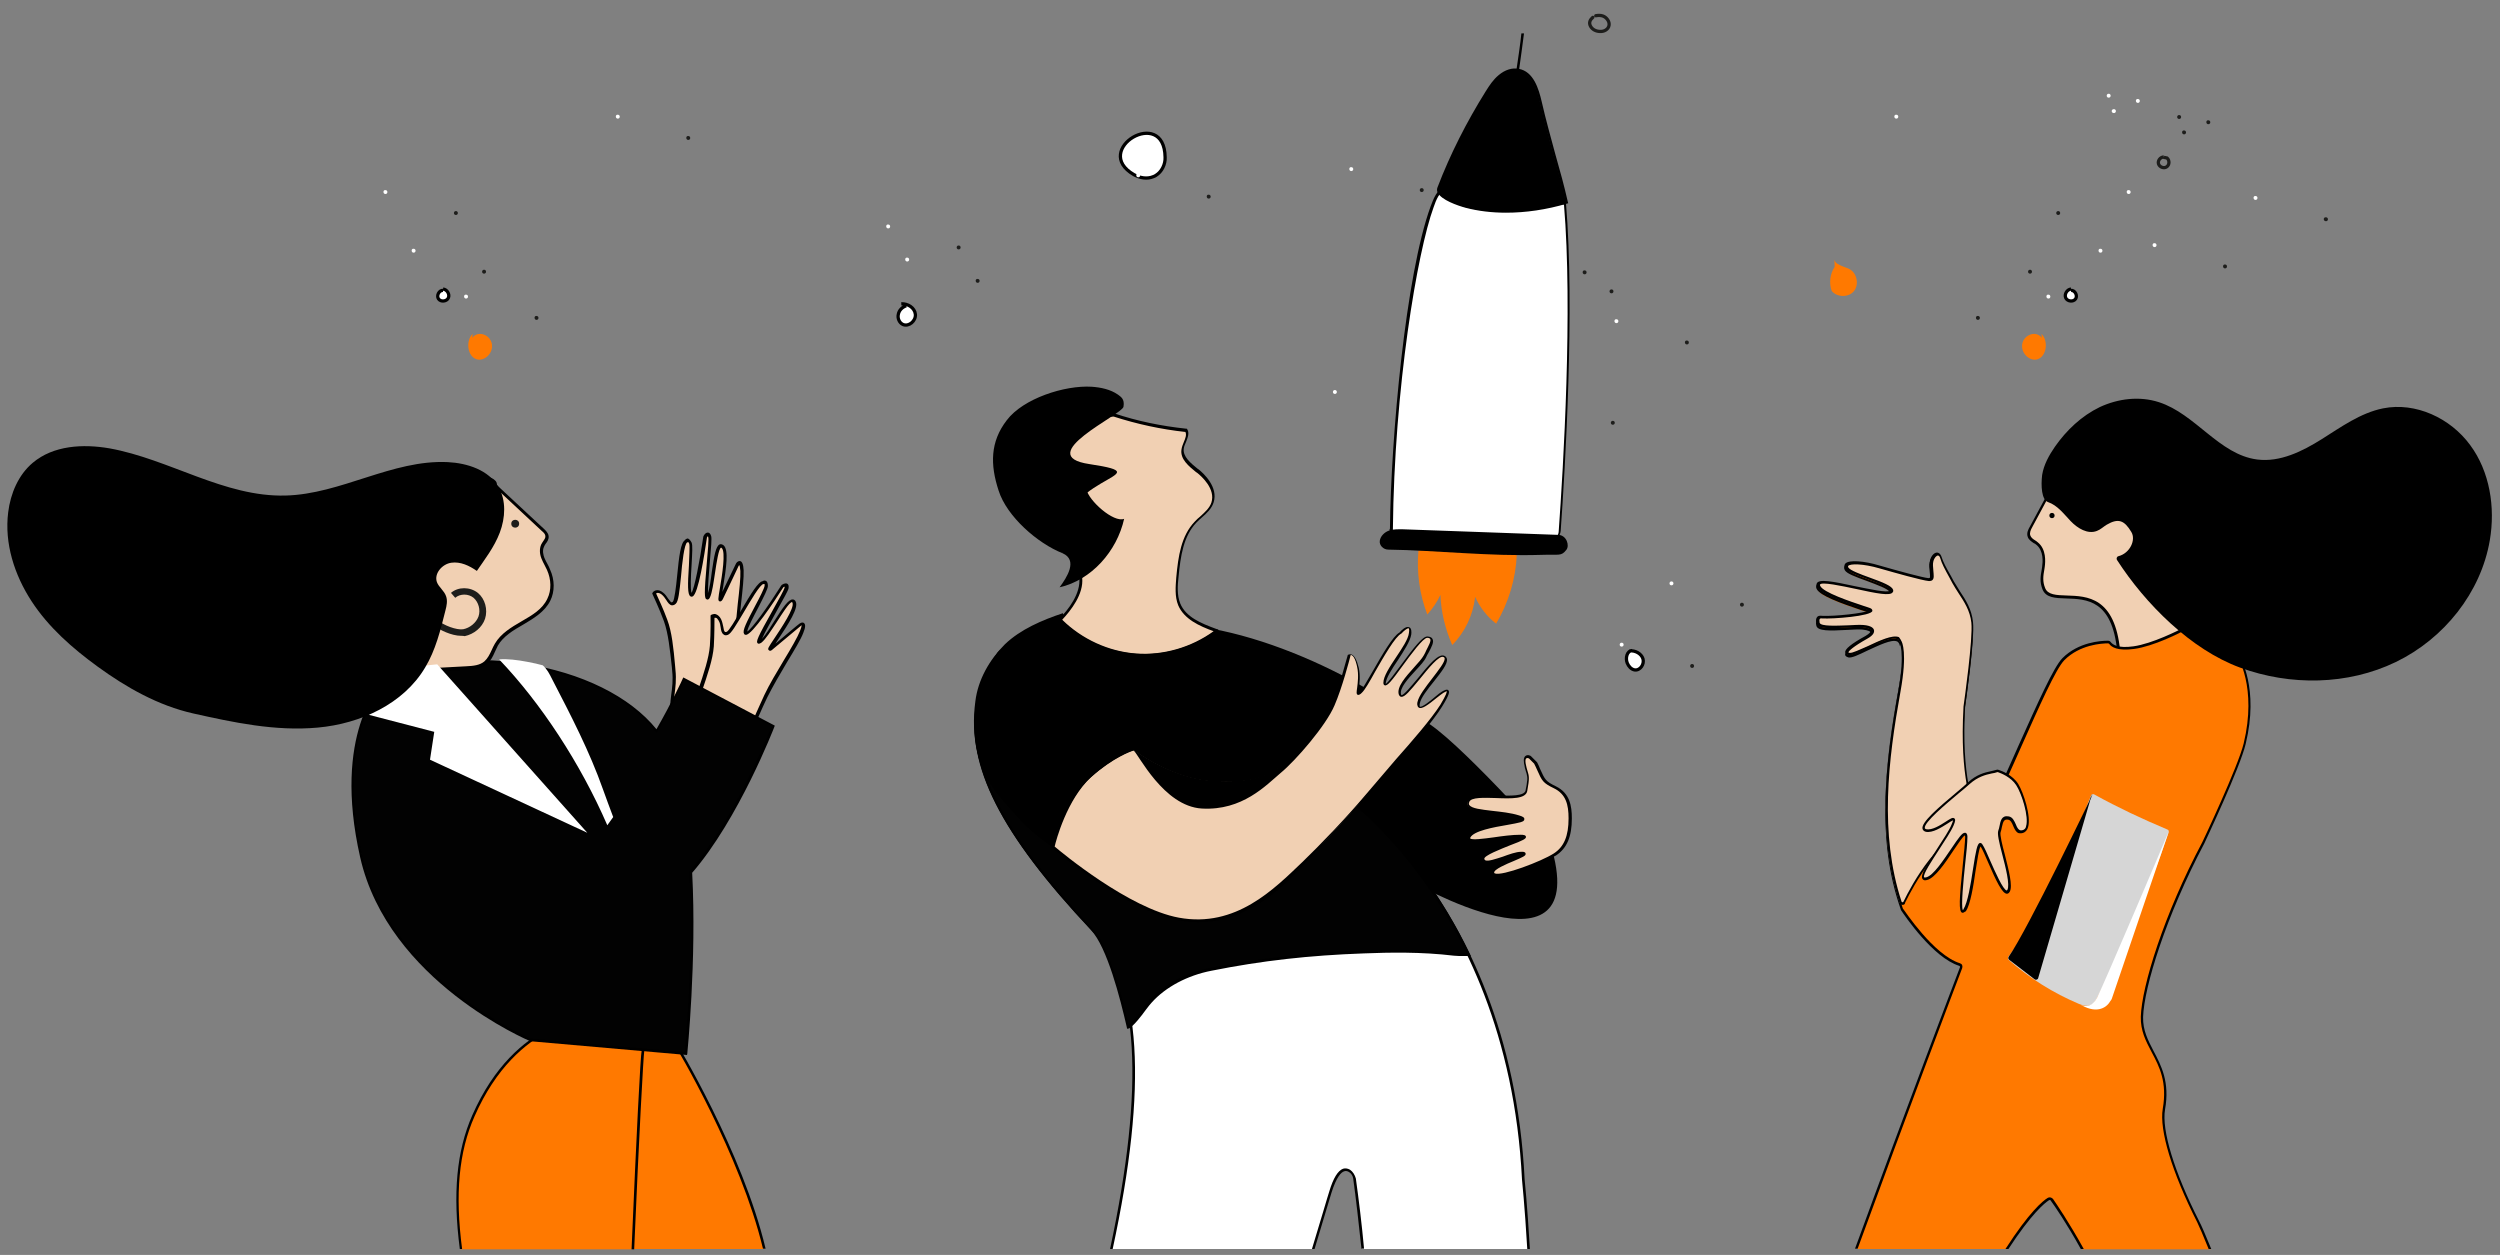 <?xml version="1.0" encoding="utf-8"?>
<!-- Generator: Adobe Illustrator 27.7.0, SVG Export Plug-In . SVG Version: 6.00 Build 0)  -->
<svg version="1.1" xmlns="http://www.w3.org/2000/svg" xmlns:xlink="http://www.w3.org/1999/xlink" x="0px" y="0px"
	 viewBox="0 0 762.8 382.9" style="enable-background:new 0 0 762.8 382.9;" xml:space="preserve">
<rect x="0" y="0" width="762.8" height="382.9" fill="#808080" stroke="none"/>
<style type="text/css">
	.st0{fill:#FFFFFF;stroke:#000000;stroke-miterlimit:10;}
	.st1{fill:none;stroke:#1D1D1B;stroke-linecap:round;stroke-linejoin:round;stroke-miterlimit:10;}
	.st2{fill:none;stroke:#1D1D1B;stroke-miterlimit:10;}
	.st3{fill:#FF7900;}
	.st4{fill:#1D1D1B;}
	.st5{fill:#FFFFFF;}
	.st6{fill:#020202;}
	.st7{fill:#F1D0B3;}
	.st8{fill:#FFFFFF;stroke:#1D1D1B;stroke-miterlimit:10;}
	.st9{fill:#D6D6D6;}
</style>
<g id="etoiles">
	<path class="st0" d="M346,53.3c1.8,1,4,1.4,5.9,0.6c0.3-0.1,0.5-0.2,0.8-0.4c1.8-1.1,2.9-3.4,2.8-5.5
		C355.3,32.2,332.8,45.7,346,53.3z"/>
	<path class="st1" d="M486,5.3c-0.8,0.7-1.3,1.6-0.7,2.7s1.8,1.6,3,1.6c0.6,0,1.1-0.1,1.6-0.4c1.2-0.7,1.4-2.1,0.6-3.2
		s-1.9-1.5-3.6-1.2"/>
	<path class="st0" d="M498,198.5c-1.6,0.1-2.1,2.3-1.5,3.8c0.4,1,1.2,1.9,2.2,2.1c1.7,0.3,3.1-1.7,2.6-3.4c-0.5-1.6-2.4-2.6-4.1-2.4
		"/>
	<path class="st2" d="M660.2,47.9c-1,0-1.9,1.1-1.6,2.1c0.3,1,1.7,1.5,2.5,0.9c0.9-0.6,0.9-2,0.1-2.7c-0.3-0.1-0.7-0.1-1-0.2"/>
	<path class="st0" d="M276.5,93.3c-1.2,0.4-2.2,1.4-2.4,2.6c-0.3,1.2,0.3,2.6,1.4,3.1c1.8,0.8,4-1.1,3.8-3.1c-0.2-2-2.3-3.3-4.3-3.2
		"/>
	<path class="st3" d="M144.2,101.9c-2,1.9-1.7,6.2,0.7,7.5c2.4,1.3,5.6-1.3,5.2-4.3c-0.4-3-4.3-4.4-6-2"/>
	<path class="st0" d="M135.2,88.6c-1.2-0.1-2.1,1.6-1.4,2.6s2.5,0.8,3-0.3c0.5-1.1-0.4-2.6-1.6-2.7"/>
	<path class="st3" d="M559.8,81.4c-1.4,2.1-1.8,4.9-0.9,7.4c1.7,2,5.2,2,6.8,0s0.9-5.5-1.4-6.7c-1.8-0.9-4.7-1.3-4.6-3.3"/>
	<g>
		<g>
			<path class="st4" d="M678.9,81.9c0.8,0,0.8-1.2,0-1.2C678.1,80.6,678.1,81.9,678.9,81.9L678.9,81.9z"/>
		</g>
	</g>
	<g>
		<g>
			<path class="st4" d="M709.7,67.5c0.8,0,0.8-1.2,0-1.2C708.8,66.2,708.8,67.5,709.7,67.5L709.7,67.5z"/>
		</g>
	</g>
	<g>
		<g>
			<path class="st4" d="M664.9,36.3c0.8,0,0.8-1.2,0-1.2C664.1,35.1,664.1,36.3,664.9,36.3L664.9,36.3z"/>
		</g>
	</g>
	<g>
		<g>
			<path class="st4" d="M666.4,41c0.8,0,0.8-1.2,0-1.2C665.6,39.7,665.6,41,666.4,41L666.4,41z"/>
		</g>
	</g>
	<g>
		<g>
			<path class="st4" d="M673.8,37.9c0.8,0,0.8-1.2,0-1.2C673,36.6,673,37.9,673.8,37.9L673.8,37.9z"/>
		</g>
	</g>
	<g>
		<g>
			<path class="st4" d="M516.3,203.8c0.8,0,0.8-1.2,0-1.2C515.5,202.6,515.5,203.8,516.3,203.8L516.3,203.8z"/>
		</g>
	</g>
	<g>
		<g>
			<path class="st4" d="M531.5,185.1c0.8,0,0.8-1.2,0-1.2C530.7,183.9,530.7,185.1,531.5,185.1L531.5,185.1z"/>
		</g>
	</g>
	<g>
		<g>
			<path class="st4" d="M449,125.6c0.8,0,0.8-1.2,0-1.2C448.2,124.3,448.2,125.6,449,125.6L449,125.6z"/>
		</g>
	</g>
	<g>
		<g>
			<path class="st4" d="M492.1,129.6c0.8,0,0.8-1.2,0-1.2C491.3,128.4,491.3,129.6,492.1,129.6L492.1,129.6z"/>
		</g>
	</g>
	<g>
		<g>
			<path class="st4" d="M514.7,105.1c0.8,0,0.8-1.2,0-1.2C513.9,103.8,513.9,105.1,514.7,105.1L514.7,105.1z"/>
		</g>
	</g>
	<g>
		<g>
			<path class="st4" d="M491.7,89.5c0.8,0,0.8-1.2,0-1.2C490.9,88.3,490.9,89.5,491.7,89.5L491.7,89.5z"/>
		</g>
	</g>
	<g>
		<g>
			<path class="st4" d="M483.5,83.7c0.8,0,0.8-1.2,0-1.2C482.7,82.4,482.7,83.7,483.5,83.7L483.5,83.7z"/>
		</g>
	</g>
	<g>
		<g>
			<path class="st4" d="M433.8,58.6c0.8,0,0.8-1.2,0-1.2C433,57.4,433,58.6,433.8,58.6L433.8,58.6z"/>
		</g>
	</g>
	<g>
		<g>
			<path class="st4" d="M428.8,126.7c0.8,0,0.8-1.2,0-1.2C427.9,125.5,427.9,126.7,428.8,126.7L428.8,126.7z"/>
		</g>
	</g>
	<g>
		<g>
			<path class="st4" d="M292.5,76.1c0.8,0,0.8-1.2,0-1.2C291.7,74.9,291.7,76.1,292.5,76.1L292.5,76.1z"/>
		</g>
	</g>
	<g>
		<g>
			<path class="st4" d="M298.3,86.3c0.8,0,0.8-1.2,0-1.2C297.5,85,297.5,86.3,298.3,86.3L298.3,86.3z"/>
		</g>
	</g>
	<g>
		<g>
			<path class="st4" d="M368.8,60.6c0.8,0,0.8-1.2,0-1.2C368,59.3,368,60.6,368.8,60.6L368.8,60.6z"/>
		</g>
	</g>
	<g>
		<g>
			<path class="st4" d="M163.7,97.6c0.8,0,0.8-1.2,0-1.2C162.9,96.3,162.9,97.6,163.7,97.6L163.7,97.6z"/>
		</g>
	</g>
	<g>
		<g>
			<path class="st4" d="M147.7,83.5c0.8,0,0.8-1.2,0-1.2C146.9,82.3,146.9,83.5,147.7,83.5L147.7,83.5z"/>
		</g>
	</g>
	<g>
		<g>
			<path class="st4" d="M139.1,65.6c0.8,0,0.8-1.2,0-1.2C138.3,64.4,138.3,65.6,139.1,65.6L139.1,65.6z"/>
		</g>
	</g>
	<g>
		<g>
			<path class="st4" d="M210,42.7c0.8,0,0.8-1.2,0-1.2C209.2,41.4,209.2,42.7,210,42.7L210,42.7z"/>
		</g>
	</g>
	<g>
		<g>
			<path class="st5" d="M657.4,75.4c0.8,0,0.8-1.2,0-1.2C656.6,74.1,656.6,75.4,657.4,75.4L657.4,75.4z"/>
		</g>
	</g>
	<g>
		<g>
			<path class="st5" d="M688.2,61c0.8,0,0.8-1.2,0-1.2C687.4,59.7,687.4,61,688.2,61L688.2,61z"/>
		</g>
	</g>
	<g>
		<g>
			<path class="st5" d="M643.4,29.8c0.8,0,0.8-1.2,0-1.2C642.6,28.6,642.6,29.8,643.4,29.8L643.4,29.8z"/>
		</g>
	</g>
	<g>
		<g>
			<path class="st5" d="M645,34.5c0.8,0,0.8-1.2,0-1.2C644.1,33.3,644.1,34.5,645,34.5L645,34.5z"/>
		</g>
	</g>
	<g>
		<g>
			<path class="st5" d="M652.3,31.4c0.8,0,0.8-1.2,0-1.2C651.5,30.1,651.5,31.4,652.3,31.4L652.3,31.4z"/>
		</g>
	</g>
	<g>
		<g>
			<path class="st5" d="M494.8,197.3c0.8,0,0.8-1.2,0-1.2C494,196.1,494,197.3,494.8,197.3L494.8,197.3z"/>
		</g>
	</g>
	<g>
		<g>
			<path class="st5" d="M510,178.6c0.8,0,0.8-1.2,0-1.2C509.2,177.4,509.2,178.6,510,178.6L510,178.6z"/>
		</g>
	</g>
	<g>
		<g>
			<path class="st5" d="M427.5,119.1c0.8,0,0.8-1.2,0-1.2C426.7,117.8,426.7,119.1,427.5,119.1L427.5,119.1z"/>
		</g>
	</g>
	<g>
		<g>
			<path class="st5" d="M493.2,98.6c0.8,0,0.8-1.2,0-1.2C492.4,97.3,492.4,98.6,493.2,98.6L493.2,98.6z"/>
		</g>
	</g>
	<g>
		<g>
			<path class="st5" d="M412.3,52.2c0.8,0,0.8-1.2,0-1.2C411.5,50.9,411.5,52.2,412.3,52.2L412.3,52.2z"/>
		</g>
	</g>
	<g>
		<g>
			<path class="st5" d="M407.3,120.2c0.8,0,0.8-1.2,0-1.2C406.5,119,406.5,120.2,407.3,120.2L407.3,120.2z"/>
		</g>
	</g>
	<g>
		<g>
			<path class="st5" d="M271,69.7c0.8,0,0.8-1.2,0-1.2C270.2,68.4,270.2,69.7,271,69.7L271,69.7z"/>
		</g>
	</g>
	<g>
		<g>
			<path class="st5" d="M276.8,79.8c0.8,0,0.8-1.2,0-1.2C276,78.5,276,79.8,276.8,79.8L276.8,79.8z"/>
		</g>
	</g>
	<g>
		<g>
			<path class="st5" d="M347.3,54.1c0.8,0,0.8-1.2,0-1.2C346.5,52.8,346.5,54.1,347.3,54.1L347.3,54.1z"/>
		</g>
	</g>
	<g>
		<g>
			<path class="st5" d="M142.2,91.1c0.8,0,0.8-1.2,0-1.2C141.4,89.8,141.4,91.1,142.2,91.1L142.2,91.1z"/>
		</g>
	</g>
	<g>
		<g>
			<path class="st5" d="M126.2,77.1c0.8,0,0.8-1.2,0-1.2C125.4,75.8,125.4,77.1,126.2,77.1L126.2,77.1z"/>
		</g>
	</g>
	<g>
		<g>
			<path class="st5" d="M117.6,59.2c0.8,0,0.8-1.2,0-1.2C116.8,57.9,116.8,59.2,117.6,59.2L117.6,59.2z"/>
		</g>
	</g>
	<g>
		<g>
			<path class="st5" d="M188.5,36.2c0.8,0,0.8-1.2,0-1.2C187.7,34.9,187.7,36.2,188.5,36.2L188.5,36.2z"/>
		</g>
	</g>
	<path class="st3" d="M622.9,101.9c2,1.9,1.7,6.2-0.7,7.5c-2.4,1.3-5.6-1.3-5.2-4.3s4.3-4.4,6-2"/>
	<path class="st0" d="M631.9,88.6c1.2-0.1,2.1,1.6,1.4,2.6c-0.7,1-2.5,0.8-3-0.3s0.4-2.6,1.6-2.7"/>
	<g>
		<g>
			<path class="st4" d="M603.5,97.6c0.8,0,0.8-1.2,0-1.2C602.7,96.3,602.7,97.6,603.5,97.6L603.5,97.6z"/>
		</g>
	</g>
	<g>
		<g>
			<path class="st4" d="M619.4,83.5c0.8,0,0.8-1.2,0-1.2C618.6,82.3,618.6,83.5,619.4,83.5L619.4,83.5z"/>
		</g>
	</g>
	<g>
		<g>
			<path class="st4" d="M628,65.6c0.8,0,0.8-1.2,0-1.2C627.2,64.4,627.2,65.6,628,65.6L628,65.6z"/>
		</g>
	</g>
	<g>
		<g>
			<path class="st5" d="M625,91.1c0.8,0,0.8-1.2,0-1.2C624.2,89.8,624.2,91.1,625,91.1L625,91.1z"/>
		</g>
	</g>
	<g>
		<g>
			<path class="st5" d="M640.9,77.1c0.8,0,0.8-1.2,0-1.2C640.1,75.8,640.1,77.1,640.9,77.1L640.9,77.1z"/>
		</g>
	</g>
	<g>
		<g>
			<path class="st5" d="M649.5,59.2c0.8,0,0.8-1.2,0-1.2C648.7,57.9,648.7,59.2,649.5,59.2L649.5,59.2z"/>
		</g>
	</g>
	<g>
		<g>
			<path class="st5" d="M578.6,36.2c0.8,0,0.8-1.2,0-1.2C577.8,34.9,577.8,36.2,578.6,36.2L578.6,36.2z"/>
		</g>
	</g>
</g>
<g id="trio">
	<path d="M473.1,257.6c0,0-29.4-33.1-38.8-37.8C424.9,215,408,214,408,214l2.3,31.7l19.8,22.9C430,268.6,486.5,301.4,473.1,257.6z"
		/>
	<g>
		<path class="st5" d="M339.1,381.1h61.6c2.8-9.2,4.6-15.4,5.2-17.4c2.2-7.1,4.4-7.3,5.8-6.4c0.8,0.5,1.3,1.4,1.4,2.4
			c0.9,6.8,1.8,14,2.5,21.4h50.8c-0.8-13.8-1.6-21.2-1.6-21.2c-4.3-86.5-58.9-120.5-58.9-120.5s-104.9-42.6-107.7-24.9
			s5.7,37.8,35,69C346.7,298,350.6,327.7,339.1,381.1z"/>
		<path d="M411.9,356.9c-0.7-0.4-1.4-0.5-2.1-0.3c-1.6,0.6-3,2.9-4.2,6.9c-0.3,1-1,3.2-1.9,6.3c-0.9,2.9-2,6.7-3.4,11.3h0.8
			c1.3-4.4,2.4-8.1,3.3-11c0.9-3.1,1.6-5.2,1.9-6.3c1.5-4.7,2.9-6.1,3.8-6.4c0.5-0.2,1-0.1,1.5,0.2c0.7,0.4,1.2,1.2,1.3,2.1
			c0.9,6.6,1.7,13.7,2.5,21.3h0.8c-0.7-7.6-1.6-14.9-2.5-21.4C413.4,358.5,412.8,357.5,411.9,356.9z"/>
		<path d="M338.7,381.1h0.8c10.8-50,8.8-82-6.1-97.8c-27.5-29.3-38-49.8-34.9-68.7c0.2-1.2,0.8-2,2-2.7
			c15.1-8.5,104.3,27.5,105.1,27.8c0.1,0.1,13.8,8.7,27.8,27.8c12.9,17.6,28.8,47.9,31,92.5c0,0.1,0.8,7.5,1.6,21.1h0.8
			c-0.8-13.7-1.6-21.2-1.6-21.2c-2.2-44.8-18.1-75.2-31.1-92.9c-14.1-19.1-27.8-27.8-28-27.9c-3.7-1.5-90.4-36.5-105.8-27.8
			c-1.4,0.8-2.2,1.9-2.4,3.2c-3.1,19.1,7.4,39.9,35.1,69.3C347.5,299.4,349.4,331.2,338.7,381.1z"/>
	</g>
	<g>
		<path class="st6" d="M344.1,313.3c2.1-1.3,5.5-6.6,6.8-7.9c4.5-4.9,11.3-8.4,18.4-9.8c16-3.1,30.5-4.7,46.7-5.3
			c8.6-0.3,18.1-0.4,27.4,0.7c1.5,0.2,3.1,0.1,4.6,0.2c-17.5-36.4-42.3-51.8-42.3-51.8s-104.9-42.6-107.7-24.9s5.7,37.8,35,69
			C338,288.7,342,303.9,344.1,313.3z"/>
		<path d="M343.9,313.9l-0.1-0.5c-2-8.8-6-24.4-10.9-29.6c-27.7-29.5-38.2-50.2-35.1-69.3c0.2-1.4,1-2.5,2.4-3.2
			c6.5-3.7,26.3-0.1,58.9,10.6c24.2,8,46.7,17.1,47,17.2c0.3,0.2,25.1,15.9,42.4,52l0.3,0.6l-0.6,0c-0.6,0-1.2,0-1.8,0
			c-0.9,0-1.8,0-2.8-0.1c-9.9-1.2-19.8-1-27.4-0.7c-16.7,0.6-31.1,2.2-46.6,5.3c-7.2,1.4-13.9,4.9-18.2,9.7c-0.4,0.4-1,1.2-1.7,2.1
			c-1.6,2.2-3.7,4.9-5.2,5.8L343.9,313.9z M307.6,210.6c-3.1,0-5.5,0.4-7.1,1.3c-1.2,0.7-1.8,1.5-2,2.7c-3,18.9,7.4,39.4,34.9,68.7
			c4.9,5.2,8.9,20.4,11,29.4c1.3-1.1,3.2-3.5,4.5-5.3c0.7-0.9,1.3-1.8,1.7-2.2c4.5-4.9,11.3-8.5,18.7-9.9c15.6-3,30-4.7,46.7-5.3
			c7.5-0.3,17.5-0.4,27.5,0.7c0.9,0.1,1.8,0.1,2.7,0.1c0.4,0,0.8,0,1.2,0c-17.2-35.5-41.6-50.9-41.8-51.1
			C404.9,239.4,333.5,210.6,307.6,210.6z"/>
	</g>
	<path d="M358,234.5c-13.8,4-33.1,11-34.9,25.3c-8.3-5.4-11.2-8.7-18.1-16.7c-6.9-8-8.8-18.6-7.4-29.1c0.8-6.6,4.3-12.7,9-17.4
		c4.8-4.6,11.4-7.4,17.7-9.5c2.1,4.6,6.7,8.7,12,10.4c5.9,1.8,11.7,1,17.8,0.5c6.1-0.5,10.9-2.1,15.5-6.2c16.3,3,33.7,10.3,48,18.7
		c2.4,1.4,4.9,3.1,5.4,5.8c0.4,1.9-0.4,3.9-1.2,5.6c-5.7,11.6-17,20.2-29.7,22.6C379.3,246.9,365.6,243,358,234.5z"/>
	<g>
		<path class="st7" d="M339.8,126.6c7.2,2.4,14.6,4,22.1,4.7c1.1,1.7-0.7,3.7-1,5.6c-0.4,2.8,2.3,5,4.5,6.7c2.9,2.4,5.7,6.1,4.5,9.6
			c-0.8,2.5-3.3,4.1-5.2,6c-4.1,4.4-4.9,10.8-5.5,16.7c-0.3,2.8-0.5,5.7,0.6,8.3c1.8,4.4,6.8,6.4,11.3,8c-6.9,5.3-15.7,7.9-24.4,7.3
			c-8.6-0.6-17-4.5-23.1-10.6c3.3-3.3,6.7-8.2,6.1-12.8c-0.5-4.6-4.8-9.3-6-13.8c-2-7.4-2.5-15.6,0.4-22.7
			C326.9,132.6,333.7,126.6,339.8,126.6z"/>
		<path d="M349.1,200.2c-0.8,0-1.6,0-2.4-0.1c-8.7-0.6-17.2-4.5-23.4-10.8l-0.3-0.3l0.3-0.3c2.5-2.5,6.6-7.6,6-12.5
			c-0.3-2.5-1.7-5.1-3.1-7.6c-1.1-2-2.3-4.1-2.9-6.2c-2.3-8.8-2.2-16.5,0.4-23c3-7.6,9.9-13.3,16.1-13.3l0.1,0
			c7.1,2.4,14.5,3.9,22,4.7l0.2,0l0.1,0.1c0.8,1.2,0.2,2.6-0.3,3.9c-0.3,0.7-0.6,1.3-0.7,2c-0.4,2.5,2.1,4.5,4.3,6.3l0.2,0.1
			c1.5,1.2,6.1,5.4,4.6,10.1c-0.6,1.9-2.1,3.3-3.6,4.6c-0.6,0.5-1.1,1-1.7,1.6c-3.9,4.1-4.8,10.2-5.4,16.5c-0.3,2.6-0.5,5.6,0.5,8.1
			c1.7,4.2,6.4,6.1,11,7.8l0.7,0.2l-0.5,0.4C365,197.5,357.1,200.2,349.1,200.2z M324.1,189.1c6,5.9,14.2,9.7,22.6,10.3
			c8.3,0.6,16.8-1.9,23.6-6.8c-4.4-1.6-9-3.7-10.8-7.9c-1.1-2.7-0.8-5.8-0.6-8.5c0.6-6.5,1.5-12.7,5.6-17c0.5-0.6,1.1-1.1,1.7-1.6
			c1.4-1.3,2.8-2.5,3.4-4.2c1.4-4.2-3-8.1-4.4-9.2l-0.2-0.1c-2.2-1.8-5-4-4.5-7c0.1-0.7,0.4-1.5,0.7-2.2c0.5-1.2,0.9-2.2,0.5-3.1
			c-7.4-0.8-14.8-2.4-21.9-4.7c-5.8,0.1-12.5,5.7-15.3,12.9c-2.5,6.3-2.6,13.9-0.3,22.5c0.5,2,1.7,4,2.8,6c1.4,2.6,2.9,5.2,3.2,7.8
			C330.7,181.3,326.7,186.3,324.1,189.1z"/>
	</g>
	<path d="M324.2,168.8c-4.2-24.1,32.6-23.5,8.2-27.2c-17.6-2.6,10.1-15.1,10.4-17.5c0.4-2.4-0.8-3-1.7-3.7c-2.3-1.6-5.2-2.2-8-2.4
		c-8.3-0.5-20.9,3.6-25.9,10.2c-5.1,6.6-5.1,13.6-2.5,21.5C307.2,157.6,316.6,165.8,324.2,168.8z"/>
	<path d="M343,158.3c-3.2,1.3-10.9-5.6-11.5-9c-3.2,5.2-17.9,4.2-7.3,19.5c4.8,2.1,1.3,7.4-0.9,10.4C333,177,340.8,168.2,343,158.3z
		"/>
	<g>
		<path class="st7" d="M468.4,232.8c2.5,5.2,2.2,5.6,5.9,7.4c3.7,1.8,4.7,4.9,4.7,9.5c0,4.6-1,8.6-4.7,11c-3.7,2.4-18.2,8-18.7,5.7
			c-0.6-2.3,12.6-5.6,9-6.1c-3.5-0.4-11.3,4.5-12.1,2c-0.8-2.6,17.8-7.2,11.4-7.2c-6.4,0-16.8,2.9-15.6,0.3c2-4.4,21.8-4.2,15.1-6.2
			c-6.7-2.1-16.8-0.9-15.5-4.6s17,0.9,17.7-3.4s0.5-4.3-0.2-6.9c-1.3-4.6,1.3-3.3,1.3-3.3L468.4,232.8z"/>
		<path d="M456.9,267.3c-0.4,0-0.8,0-1-0.2c-0.4-0.2-0.6-0.5-0.6-0.7c-0.3-1.4,2.5-2.7,6.4-4.4c1.1-0.5,2.4-1,3-1.4c0,0,0,0,0,0
			c-1.4-0.2-3.7,0.6-5.9,1.4c-2.5,0.9-4.7,1.7-5.8,1.1c-0.3-0.2-0.6-0.4-0.7-0.8c-0.5-1.5,3-3,8.4-5.2c1.5-0.6,3.3-1.3,4-1.7
			c-0.2,0-0.4,0-0.7,0c-2.4,0-5.4,0.4-8.1,0.8c-4.7,0.6-7.2,0.9-7.8,0c-0.1-0.2-0.3-0.5,0-1c1.2-2.5,7.1-3.5,11.9-4.3
			c1.9-0.3,3.9-0.7,4.5-1c-0.1-0.1-0.4-0.2-1-0.4c-2.5-0.8-5.4-1.1-8-1.4c-3.8-0.4-6.7-0.7-7.6-2.1c-0.3-0.5-0.3-1-0.1-1.6
			c0.7-2,4.7-1.9,9-1.7c3.9,0.1,8.4,0.3,8.7-1.6c0.7-3.7,0.6-4.1,0-6l-0.2-0.7c-0.5-2-0.5-3.2,0.1-3.7c0.7-0.6,1.6-0.1,1.7,0
			l0.1,0.1l1.8,1.8c0.4,0.8,0.7,1.4,0.9,2c1.5,3.3,1.7,3.8,4.8,5.3c4.3,2.1,4.9,6,4.9,9.8c0,5.6-1.5,9.1-4.8,11.3
			C471.6,262.9,460.9,267.3,456.9,267.3z M464.1,259.9c0.2,0,0.3,0,0.5,0c0.3,0,0.9,0.1,0.9,0.6c0.1,0.6-0.8,1-3.6,2.2
			c-2.2,0.9-6.2,2.6-6,3.6c0,0,0,0.1,0.2,0.2c2.2,0.9,14.3-3.7,18-6.1c3.1-2,4.5-5.3,4.5-10.7c0-4.2-0.8-7.4-4.5-9.2
			c-3.3-1.6-3.6-2.2-5.1-5.6c-0.3-0.6-0.5-1.2-0.9-1.9l-1.6-1.6c-0.2-0.1-0.6-0.2-0.8,0c-0.2,0.1-0.5,0.7,0.1,2.9l0.2,0.7
			c0.6,1.9,0.7,2.4,0,6.3c-0.4,2.5-4.8,2.4-9.5,2.2c-3.6-0.1-7.7-0.3-8.2,1.2c-0.2,0.5-0.1,0.8,0,0.9c0.7,1.1,3.7,1.4,7,1.8
			c2.6,0.3,5.7,0.6,8.2,1.4c1,0.3,1.7,0.6,1.6,1.2c0,0.8-1.4,1-5.2,1.7c-4.1,0.7-10.3,1.8-11.3,3.9c0,0.1-0.1,0.2,0,0.2
			c0.4,0.6,4.1,0.1,7.1-0.3c2.7-0.4,5.7-0.8,8.2-0.8c1,0,1.6,0.1,1.7,0.6c0.1,0.6-0.8,1.1-4.8,2.6c-2.7,1.1-8.2,3.2-7.9,4.2
			c0.1,0.2,0.1,0.3,0.3,0.4c0.8,0.4,3.1-0.4,5.3-1.1C460.4,260.7,462.6,259.9,464.1,259.9z"/>
	</g>
	<g>
		<path d="M393.6,199.2l-2.8,34c0,0,13.5-0.3,17.8-0.7s-25.9,16.8-41.1,16.8c-15.2,0-10.3-13.9-10.3-13.9l-11.2-6.6
			c0,0-1.1-1.5-3-3.8c-6.1-7.1-23.2-22.4-41.3-20.8l3.1-4.9c0,0,1.5-2.7,9.6-0.2c8.1,2.5,13.1,4.6,23.3,12.9l13.9,14.1l30.9,5.1
			l5.5-33.7L393.6,199.2z"/>
		<path d="M367.4,249.9c-4.7,0-8.1-1.3-9.9-3.9c-2.6-3.7-1.4-8.8-1-10.2l-11-6.5c0,0-1.1-1.5-3-3.8c-1.6-1.8-7.3-8.2-16-13.6
			c-8.7-5.4-17.1-7.8-24.8-7.1l-1,0.1l3.6-5.7c0.2-0.3,1.9-3,10.1-0.4c8.2,2.5,13.1,4.6,23.4,13l13.8,14l30.2,5l5.5-33.7l6.7,2
			l-2.8,33.8c2.6-0.1,13.5-0.4,17.2-0.7c0.1,0,0.6,0,0.8,0.3c0.1,0.1,0.2,0.4,0,0.7C407.9,235.6,381.2,249.9,367.4,249.9z
			 M346.3,228.5l11.4,6.8l-0.1,0.4c0,0.1-2,5.9,0.7,9.7c1.7,2.3,4.7,3.5,9.1,3.5c13.1,0,36.8-12.6,40.5-15.8
			c-4.7,0.3-17.1,0.6-17.2,0.6l-0.6,0l2.9-34.1l-4.8-1.5l-5.5,33.6l-31.5-5.2l-14-14.2c-10.1-8.3-15-10.3-23.1-12.8
			c-7.5-2.3-9,0-9,0l-2.6,4.1c17.1-0.9,33.5,12.7,40.7,21.1C345,226.7,346,228.2,346.3,228.5z"/>
	</g>
	<g>
		<g>
			<path class="st3" d="M233.2,381.1c-7.1-29.8-27.4-63.1-27.4-63.1s-20.2-13.6-22.5,1.7c-1.1,7.2-0.8,34.3-0.4,61.4H233.2z"/>
			<path d="M183.2,381.1c-0.4-27.2-0.7-54.2,0.4-61.4c0.5-3.2,1.9-5.4,4.1-6.3c6.1-2.7,16.9,4.2,17.8,4.8
				c1.1,1.7,20.4,34.1,27.3,62.8h0.8c-7-29.6-27.3-63-27.5-63.3l-0.1-0.1c-0.5-0.3-11.9-7.9-18.6-5c-2.4,1.1-4,3.4-4.5,6.9
				c-1.1,7.2-0.8,34.2-0.4,61.5H183.2z"/>
		</g>
		<g>
			<path class="st3" d="M193,381.1c1.5-34.1,2.8-58.8,3.1-60.7l-0.4-7.8l-14.9-2.2c0,0-23.1-0.3-36.5,30.1
				c-5.6,12.7-5.5,27.2-3.8,40.7H193z"/>
			<path d="M141,381.1c-2.2-16.8-1-29.7,3.8-40.5c13.1-29.8,35.9-29.9,36.1-29.9l14.6,2.2l0.3,7.5c-0.4,1.9-1.6,25.7-3.1,60.8h0.8
				c1.5-35,2.8-58.8,3.1-60.8l-0.4-8.2l-15.3-2.2c-0.2,0-23.5,0-36.8,30.3c-4.8,10.9-6,23.9-3.8,40.8H141z"/>
		</g>
		<g>
			<path class="st7" d="M205.5,218.6c-1.6-3.2,0.7-7.8,0.1-13.8c-0.6-6-1.1-11.3-2.5-15.3c-1.5-4-3.5-8.3-3.5-8.3s0.8-1.3,2.5,0
				c1.7,1.3,2.2,4.2,3.7,2.8s1.5-18,3.7-18.8c0,0,0.4-1,1.1,0.6s-1.2,16.5,0.5,15.8s4.1-17.7,4.1-17.7s0.9-1.7,1.3,0
				c0.4,1.6-2.1,21.6-0.4,18.3s1.9-17.4,4.4-15.2c2.5,2.2-2.2,19.4-0.4,15.7c1.8-3.7,4.8-10.1,4.8-10.1s1.2-2.2,1.4,1.7
				c0.2,3.9-1.6,15.3-1.8,22.5c-0.2,7.2,0.4,22.5,0.4,22.5L205.5,218.6z"/>
			<path d="M225.6,219.6l-20.4-0.6l-0.1-0.3c-0.9-1.9-0.6-4.1-0.3-6.7c0.3-2.1,0.6-4.6,0.3-7.2l-0.1-1.2c-0.6-5.5-1.1-10.3-2.4-14
				c-1.4-3.9-3.5-8.2-3.5-8.3l-0.1-0.2l0.1-0.2c0-0.1,0.4-0.7,1.2-0.8c0.6-0.1,1.3,0.1,2,0.7c0.7,0.5,1.2,1.3,1.6,1.9
				c0.4,0.5,0.8,1.1,1,1.1c0.1,0,0.3-0.1,0.4-0.2c0.5-0.5,1-4.7,1.3-7.8c0.6-6.2,1.1-10.2,2.4-11c0.1-0.2,0.4-0.4,0.7-0.5
				c0.6,0,1,0.7,1.3,1.2c0.4,0.8,0.2,3.2,0,7.2c-0.2,2.9-0.4,7.1,0,8.2c0.9-1.4,2.5-9.6,3.6-17.2l0.1-0.2c0.1-0.3,0.7-1.1,1.4-1
				c0.4,0.1,0.7,0.4,0.9,1.1c0.2,0.7,0,3.2-0.4,7.7c-0.3,3.2-0.6,7.6-0.6,9.7c0.5-1.5,0.9-4.1,1.2-6.6c0.7-4.8,1.2-7.8,2.4-8.3
				c0.3-0.1,0.7-0.1,1.2,0.3c1.6,1.4,0.8,6.9-0.2,12.9c-0.1,0.4-0.1,0.9-0.2,1.3c1.8-3.6,4-8.4,4.1-8.5c0.1-0.3,0.6-1,1.3-0.9
				c0.6,0.1,1,0.9,1.1,2.8c0.1,2-0.3,5.9-0.8,10.3c-0.4,4.1-0.9,8.7-1,12.2c-0.2,7.1,0.4,22.3,0.4,22.5L225.6,219.6z M205.8,218.1
				l18.7,0.5c-0.1-2.8-0.6-15.6-0.4-22c0.1-3.6,0.6-8.2,1-12.3c0.5-4.2,0.9-8.2,0.8-10.1c-0.1-1.1-0.2-1.6-0.3-1.8
				c-0.1,0.1-0.1,0.2-0.2,0.2c0,0-3,6.4-4.8,10.1c-0.2,0.4-0.5,0.9-1,0.8c-0.6-0.2-0.5-0.7,0.1-4.3c0.6-3.5,1.8-10.9,0.5-12
				c-0.1-0.1-0.2-0.1-0.2-0.1c-0.7,0.2-1.4,4.8-1.8,7.5c-0.5,3.2-0.9,6.3-1.6,7.7c-0.1,0.2-0.4,0.8-0.9,0.6c-0.8-0.2-0.9-1.4,0-11.6
				c0.3-3.2,0.6-6.9,0.4-7.4c0-0.1-0.1-0.2-0.1-0.3c-0.1,0.1-0.2,0.2-0.3,0.4c-0.8,5.3-2.6,17.3-4.4,18c-0.2,0.1-0.5,0.1-0.7-0.1
				c-0.8-0.6-0.8-3.3-0.4-9.3c0.1-2.7,0.3-6.1,0.1-6.7c-0.1-0.2-0.2-0.4-0.3-0.5l0,0l-0.3,0.1c-0.9,0.3-1.6,6.5-1.9,10.3
				c-0.5,4.9-0.8,7.7-1.6,8.4c-0.4,0.4-0.8,0.5-1.2,0.5c-0.7-0.1-1.2-0.8-1.7-1.6c-0.4-0.6-0.8-1.2-1.4-1.7
				c-0.5-0.4-0.9-0.5-1.3-0.5c-0.2,0-0.3,0.1-0.4,0.2c0.5,1.1,2.2,4.7,3.4,8c1.4,3.7,1.9,8.6,2.4,14.2l0.1,1.2
				c0.3,2.8,0,5.3-0.3,7.5C205.5,214.5,205.2,216.5,205.8,218.1z"/>
		</g>
		<g>
			<path class="st7" d="M207.3,224.3c-0.1-3.6,3.9-6.8,5.8-12.5c1.9-5.7,3.7-10.7,4-14.9c0.3-4.2,0.2-9,0.2-9s1.3-0.9,2.3,1.1
				s0.3,4.7,2.2,4c1.9-0.6,8.8-15.7,11.1-15.5c0,0,0.8-0.8,0.8,1c0,1.8-7.9,14.5-6.1,14.5c1.8,0.1,11-14.4,11-14.4s1.5-1.2,1.2,0.5
				c-0.3,1.7-10.9,18.7-7.9,16.4c3-2.3,8.9-15,10.3-12s-10,16.7-6.8,14.1c3.2-2.6,8.6-7.1,8.6-7.1s2-1.5,0.6,2.1
				c-1.4,3.6-7.8,13.2-10.9,19.6c-3.1,6.4-8.9,20.6-8.9,20.6L207.3,224.3z"/>
			<path d="M225,233.6l-18.2-8.9l0-0.3c0-2.1,1.2-4,2.5-6.2c1.1-1.8,2.4-3.9,3.3-6.4l0.4-1.2c1.8-5.3,3.3-9.8,3.6-13.6
				c0.3-4.1,0.2-8.9,0.2-8.9l0-0.3l0.2-0.2c0.1,0,0.7-0.4,1.4-0.2c0.6,0.2,1.2,0.7,1.6,1.5c0.4,0.8,0.5,1.6,0.7,2.4
				c0.1,0.6,0.2,1.3,0.5,1.5c0.1,0.1,0.3,0,0.5,0c0.7-0.2,2.8-3.9,4.4-6.5c3.2-5.4,5.2-8.8,6.7-9c0.2-0.2,0.5-0.2,0.8-0.1
				c0.6,0.2,0.7,1,0.7,1.6c0,0.8-1.1,3-2.9,6.5c-1.3,2.5-3.3,6.2-3.4,7.4c1.5-0.9,6.3-7.6,10.4-14.1l0.1-0.1
				c0.2-0.2,1.1-0.7,1.7-0.4c0.4,0.2,0.5,0.7,0.4,1.4c-0.1,0.7-1.4,2.9-3.6,6.9c-1.5,2.8-3.7,6.6-4.5,8.5c1.1-1.2,2.5-3.4,3.8-5.5
				c2.6-4.1,4.3-6.6,5.6-6.5c0.3,0,0.7,0.2,0.9,0.7c0.9,1.9-2.1,6.6-5.5,11.7c-0.2,0.4-0.5,0.7-0.7,1.1c3.1-2.6,7.1-6,7.2-6
				c0.2-0.2,1-0.7,1.5-0.3c0.5,0.4,0.5,1.3-0.2,3c-0.7,1.9-2.7,5.2-5,9c-2.1,3.5-4.4,7.5-6,10.7c-3.1,6.4-8.8,20.4-8.9,20.5
				L225,233.6z M207.8,224l16.7,8.2c1.1-2.6,6-14.4,8.7-20.1c1.5-3.2,3.9-7.2,6-10.7c2.2-3.6,4.2-7.1,4.9-8.9c0.4-1,0.5-1.5,0.5-1.7
				c-0.1,0-0.2,0.1-0.3,0.2c0,0-5.4,4.5-8.5,7.1c-0.3,0.3-0.8,0.7-1.2,0.3c-0.5-0.4-0.2-0.8,1.8-3.8c2-3,6.1-9.1,5.4-10.7
				c-0.1-0.1-0.1-0.2-0.1-0.2c-0.8-0.1-3.2,3.8-4.7,6.1c-1.8,2.7-3.4,5.3-4.7,6.3c-0.2,0.1-0.7,0.5-1.1,0.2
				c-0.6-0.5-0.2-1.6,4.8-10.5c1.6-2.8,3.3-6,3.4-6.5c0-0.1,0-0.2,0-0.3c-0.1,0-0.3,0.1-0.4,0.2c-2.8,4.4-9.5,14.5-11.4,14.5
				c0,0,0,0,0,0c-0.3,0-0.5-0.1-0.6-0.4c-0.5-0.9,0.7-3.3,3.5-8.6c1.3-2.4,2.8-5.4,2.8-6c0-0.3,0-0.4,0-0.5l0,0l-0.3,0
				c-1-0.1-4.1,5.3-6,8.5c-2.5,4.2-3.9,6.6-4.9,7c-0.5,0.2-1,0.2-1.3-0.1c-0.6-0.4-0.8-1.2-0.9-2.1c-0.1-0.7-0.2-1.4-0.6-2.1
				c-0.3-0.5-0.6-0.9-0.9-0.9c-0.2,0-0.3,0-0.4,0c0,1.2,0,5.2-0.2,8.7c-0.3,4-1.9,8.6-3.7,13.9l-0.4,1.2c-0.9,2.7-2.2,4.8-3.4,6.6
				C208.9,220.6,207.8,222.4,207.8,224z"/>
		</g>
		<g>
			<path class="st6" d="M235.9,221.5l-27.2-14.4c0,0-3.5,7.6-8.3,15.9c0,0-0.1-0.1-0.1-0.1c-17-21.5-63.1-27.5-83.5-14
				c0,0-15.1,14.4-6.4,52.5c8.7,38.2,51.7,55.9,51.7,55.9l47.3,4.2c0,0,2.9-28.3,1.5-55.4C225.2,249.6,235.9,221.5,235.9,221.5z"/>
			<path d="M209.6,321.9l-47.8-4.2c-0.4-0.2-43.3-18.2-51.9-56.1c-8.6-37.9,6.4-52.8,6.5-52.9c10-6.6,26.1-8.9,43.4-6.2
				c17.7,2.7,32.4,10,40.5,20c4.6-8,8-15.3,8-15.4l0.2-0.4l27.9,14.7l-0.1,0.3c-0.1,0.3-10.9,28.2-25.1,44.6
				c1.4,26.8-1.5,55-1.5,55.3L209.6,321.9z M162.1,316.9l46.8,4.1c0.3-3.4,2.8-29.8,1.4-54.9l0-0.2l0.1-0.1
				c13.4-15.4,23.8-41.1,25-44.2l-26.6-14c-0.8,1.6-4,8.4-8.2,15.6l-0.3,0.5l-0.4-0.6c-17.2-21.8-63.5-26.8-83-13.9
				c-0.1,0.1-14.8,14.7-6.3,52.1C119.1,298.3,160.4,316.2,162.1,316.9z"/>
		</g>
		<g>
			<path class="st7" d="M151,148.2c4.9,4.6,9.8,9.1,14.7,13.7c0.5,0.5,1.1,1.1,1.2,1.8c0.1,1.1-0.9,1.9-1.4,2.9
				c-0.6,1.2-0.4,2.6,0.1,3.8s1.2,2.3,1.7,3.5c1.3,2.9,1.5,6.4,0.1,9.2c-3.2,6.4-12.4,7.6-16,13.7c-1.1,1.9-1.6,4.2-3.3,5.5
				c-1.6,1.3-3.8,1.5-5.9,1.6c-3.1,0.2-6.2,0.3-9.3,0.5c-1.9,0.1-4.1,0.1-5.6-1.1c-1.2-1-1.7-2.6-2.1-4.2
				c-2.4-9.8-2.4-20.3,0.9-29.8c3.3-9.5,10.2-17.9,19.3-22.3c1.1-0.5,2.4-1,3.6-0.8C150.3,146.4,151.5,147.5,151,148.2z"/>
			<path d="M131.6,204.9c-1.7,0-3.3-0.2-4.5-1.3c-1.4-1.1-1.9-2.9-2.3-4.4c-2.6-10.5-2.3-20.9,1-30.1c3.5-10.1,10.7-18.3,19.5-22.6
				c1.2-0.6,2.5-1.1,3.9-0.9c1,0.2,2,0.9,2.3,1.6c0.1,0.3,0.1,0.5,0.1,0.8l14.4,13.4c0.5,0.5,1.3,1.2,1.4,2.2
				c0.1,0.9-0.4,1.7-0.9,2.3c-0.2,0.3-0.4,0.6-0.5,0.9c-0.6,1.2-0.2,2.6,0.1,3.4c0.3,0.7,0.6,1.3,1,2c0.3,0.5,0.5,1,0.7,1.5
				c1.5,3.2,1.5,6.8,0.1,9.6c-1.7,3.4-5.1,5.4-8.3,7.3c-3,1.7-6.1,3.6-7.7,6.4c-0.3,0.6-0.6,1.2-0.9,1.9c-0.6,1.4-1.3,2.8-2.5,3.8
				c-1.8,1.5-4.3,1.6-6.2,1.7l-9.3,0.5C132.5,204.9,132,204.9,131.6,204.9z M148.5,146.6c-0.9,0-1.9,0.4-2.8,0.8
				c-8.6,4.2-15.6,12.2-19,22c-3.2,9-3.5,19.2-0.9,29.5c0.3,1.4,0.8,3,1.9,3.9c1.3,1.1,3.2,1.1,5.2,1l9.3-0.5
				c2.2-0.1,4.2-0.3,5.6-1.5c1-0.9,1.6-2.1,2.2-3.4c0.3-0.7,0.6-1.3,1-2c1.8-3.1,5-5,8.1-6.8c3.3-1.9,6.4-3.7,7.9-6.9
				c1.3-2.6,1.2-5.9-0.1-8.8c-0.2-0.5-0.5-0.9-0.7-1.4c-0.4-0.7-0.7-1.4-1-2.1c-0.6-1.5-0.6-3-0.1-4.2c0.2-0.4,0.4-0.7,0.6-1
				c0.4-0.6,0.8-1.1,0.7-1.7c-0.1-0.6-0.5-1-1.1-1.5l-15-14l0.3-0.4c0,0,0.1-0.1,0-0.2c-0.2-0.4-0.8-0.9-1.6-1
				C148.9,146.6,148.7,146.6,148.5,146.6z"/>
		</g>
		<path class="st4" d="M140.7,194c-2.9,0-6.7-1.8-8.5-3.3l1.3-1.5c1.8,1.6,5.8,3.1,7.8,2.8c2.1-0.4,4-2,4.7-3.9c0.7-2,0-4.4-1.5-5.7
			c-1.6-1.3-4.1-1.3-5.6,0l-1.3-1.5c2.2-1.9,5.8-1.9,8.2,0c2.2,1.8,3.1,5.1,2.2,7.9c-0.9,2.7-3.4,4.7-6.2,5.3
			C141.4,194,141.1,194,140.7,194z"/>
		<path class="st8" d="M168.6,202.3"/>
		<path class="st8" d="M124.3,253.5"/>
		<polygon class="st5" points="133.4,202.7 179.2,254.1 131.2,231.8 132.5,223.3 112.5,218.1 127.4,203.3 		"/>
		<path class="st5" d="M187.1,249.3c-1.1-3-2.2-5.8-3.1-8.4c-4.1-11.6-9.8-22.6-15.5-33.6c-0.8-1.6-1.6-3.2-2.9-4.3
			c0,0-8.5-2.3-13.3-1.8c12.7,13.3,24.8,31.7,33,50.6L187.1,249.3z"/>
		<path d="M145.5,174.2c-2.3-1.6-5-2.9-7.8-2.5c-2.8,0.4-5.3,3.3-4.4,5.9c0.6,1.6,2.2,2.6,2.8,4.3c0.5,1.4,0.2,2.9-0.2,4.4
			c-1.5,6-3,12.1-6.2,17.4C123.1,214.8,110,220.8,97,222s-25.9-1.6-38-4.3c-10.7-2.4-20.4-7.9-29.2-14.3c-7.7-5.6-15-12-20.2-20
			c-5.2-8-8.3-17.6-7.1-27.1c0.7-5.7,3.1-11.4,7.5-15.1c6.3-5.3,15.3-5.8,23.4-4.4c18.3,3.3,35.1,14.9,53.7,14.4
			c16.9-0.4,32.6-11,49.5-10.2c6,0.3,12.5,2.4,15.5,7.6c2.4,4.1,2.1,9.4,0.4,13.9C150.8,167,147.8,170.8,145.5,174.2z"/>
		<circle class="st4" cx="157.2" cy="159.8" r="1.2"/>
	</g>
	<g>
		<g>
			<g>
				<path class="st5" d="M424.5,161.5c0.3-26.5,4.7-77.3,12.4-98.3c0.8-2.3,1.8-4.9,4.1-5.8c1.3-0.5,2.7-0.4,4-0.3
					c11,1,21.5,4.1,32.5,5.1c2.4,28.4,0.5,70.7-1.6,100c-0.1,1.2-0.9,2.4-1.9,3c-0.9,0.5-1.9,0.4-2.9,0.4c-14-0.8-28-1.7-42.1-2.5
					C426.8,162.7,423.9,162,424.5,161.5z"/>
				<path d="M472,165.8c-0.3,0-0.7,0-1,0l-42.1-2.5c-0.9-0.1-4.6-0.5-4.9-1.5c-0.1-0.2,0-0.3,0.1-0.5c0.3-27.9,4.8-77.5,12.4-98.3
					c0.9-2.4,1.9-5.1,4.3-6.1c1.4-0.6,2.9-0.4,4.2-0.3c5.5,0.5,11,1.5,16.3,2.5c5.3,1,10.7,2.1,16.2,2.5l0.3,0l0,0.3
					c2.7,32-0.2,80.6-1.6,100c-0.1,1.3-0.9,2.6-2.1,3.3C473.5,165.7,472.7,165.8,472,165.8z M424.9,161.6c0.5,0.3,2.3,0.8,4.2,0.9
					l42.1,2.5c0.8,0.1,1.9,0.1,2.7-0.3c1-0.5,1.7-1.6,1.7-2.7c1.4-19.3,4.3-67.7,1.6-99.6c-5.4-0.5-10.8-1.5-16-2.5
					c-5.3-1-10.7-2.1-16.2-2.5c-1.2-0.1-2.6-0.2-3.8,0.3c-2.1,0.9-3,3.3-3.8,5.6c-4.9,13.4-12,55-12.4,98.3L424.9,161.6z"/>
			</g>
			<g>
				<path class="st3" d="M432.8,167.9c-0.6,6.6,0.3,13.4,2.7,19.6c1.6-1.8,3-3.8,4-6c0.2,5.3,1.5,10.5,3.6,15.3
					c3.9-3.9,6.4-9.2,7-14.7c1.4,3.2,3.6,6,6.4,8.2c3.8-6.4,6-13.7,6.3-21.1C452.8,168.7,442.7,168.3,432.8,167.9z"/>
				<g>
					<path d="M438.9,57.4c3.9-10.2,8.9-20,14.6-29.2c1.1-1.8,2.3-3.6,3.9-4.9c1.6-1.3,3.8-2.2,5.8-1.8c4.1,0.8,5.8,5.6,6.7,9.7
						c2.5,11.2,5.7,20.7,8,30.7c-9.7,2.8-20.9,3.8-30.7,1.3C443.5,62.1,438,59.7,438.9,57.4z"/>
					<path d="M459.5,64.9c-4.3,0-8.5-0.5-12.3-1.5c-2.6-0.7-7.4-2.4-8.5-4.6c-0.3-0.5-0.3-1.1-0.1-1.6c3.9-10.2,8.9-20,14.7-29.3
						c1.2-1.9,2.3-3.6,4-5c1.9-1.6,4.1-2.3,6.1-1.9c4.5,0.8,6.1,6.1,7,10c1.3,5.7,2.8,11,4.2,16.2c1.4,4.9,2.7,9.6,3.8,14.5l0.1,0.3
						l-0.3,0.1C471.8,64,465.5,64.9,459.5,64.9z M462.2,21.7c-1.5,0-3.1,0.6-4.6,1.8c-1.6,1.3-2.7,3-3.8,4.8
						c-5.8,9.2-10.7,19-14.6,29.2l0,0c-0.1,0.3-0.1,0.6,0.1,1c0.8,1.6,4.7,3.3,8.1,4.2c8.8,2.3,19.5,1.9,30.2-1.2
						c-1.1-4.7-2.4-9.3-3.7-14.1c-1.4-5.1-2.9-10.5-4.2-16.2c-0.8-3.7-2.4-8.7-6.4-9.4C462.9,21.8,462.6,21.7,462.2,21.7z"/>
				</g>
				<path d="M463.5,21.3l-0.8,0c0.3-2,1.3-8.7,1.5-11.1l0.8,0C464.7,12.5,463.8,19.4,463.5,21.3z"/>
			</g>
		</g>
		<path d="M423.6,167.7c-1.5,0-2.8-1.3-2.6-2.7s1.4-2.6,2.8-3.1s2.9-0.4,4.4-0.4c15.8,0.6,31.6,1.1,47.3,1.7
			c2.5,0.1,3.5,3.3,2.4,4.6c-1.6,2-2,1.3-7.6,1.5C454.4,169.8,438.2,167.9,423.6,167.7z"/>
	</g>
	<g>
		<path class="st7" d="M345.9,228.9c0,0,11.5,8.8,24,9.5c12.5,0.7,17.2-1.4,22.2-5.5s12.2-11.7,14.6-17.5c2.4-5.8,4.9-15.5,4.9-15.5
			s1.6-1.2,2.7,3.8c1.1,5-1.3,9.8,0.8,7.7c2.1-2.1,9-16.7,12.2-18.2c0,0,3.4-3.8,2.9,0.2c-0.5,4-7.8,11.6-7.8,15.1
			s10.4-14.4,13.1-14.1s0.6,3-0.8,5.9s-8.7,8.4-7.6,11.6c1.1,3.3,10.6-13.5,13.5-11.6c2.6,1.7-7.1,10-7.9,14.1
			c-0.8,4.1,5.5-2,7.4-3.2c1.9-1.2,2.4-0.5-0.4,4.1c-2.8,4.6-9,11.7-13.5,16.7c-4.5,5-18.4,21.4-28.7,31.5
			c-10.2,9.9-21.8,19.9-37.9,17s-38.2-21.9-38.2-21.9s3.2-14.1,11.3-21.3C340.2,230.4,345.9,228.9,345.9,228.9z"/>
		<path d="M365.6,281.4c-2,0-4-0.2-6.1-0.6c-16.1-2.9-38.2-21.8-38.4-22l-0.2-0.1l0-0.2c0-0.1,3.3-14.3,11.4-21.5
			c7.5-6.7,13.2-8.3,13.4-8.3l0.2,0l0.1,0.1c0.1,0.1,11.6,8.7,23.8,9.4c12.1,0.7,16.9-1.3,22-5.4c5.5-4.5,12.2-11.9,14.5-17.4
			c2.4-5.8,4.8-15.3,4.9-15.4l0-0.1l0.1-0.1c0,0,0.5-0.3,1.1-0.1c0.9,0.4,1.6,1.7,2.2,4.1c0.5,2.5,0.2,4.9,0,6.5
			c-0.1,0.4-0.1,0.9-0.1,1.2c0.1-0.1,0.2-0.1,0.3-0.2c0.8-0.8,2.3-3.5,4-6.4c2.9-5.1,6.2-10.8,8.2-11.9c0.5-0.6,2-2.1,3-1.6
			c0.7,0.3,0.7,1.4,0.6,2.2c-0.3,2-2.2,4.9-4,7.7c-1.9,2.8-3.8,5.7-3.8,7.4c0,0,0,0,0,0c0.8-0.5,2.9-3.4,4.6-5.7
			c3.9-5.3,6.6-8.8,8.1-8.8c0,0,0.1,0,0.1,0c0.8,0.1,1.3,0.3,1.5,0.8c0.5,0.9-0.3,2.4-1.2,4.1c-0.3,0.5-0.6,1-0.8,1.5
			c-0.5,1.1-1.8,2.5-3.1,3.9c-2.3,2.5-5.1,5.5-4.5,7.4c0,0.1,0.1,0.2,0.1,0.2c0.7,0.1,3.1-2.9,4.9-5c3.4-4.2,6.6-8.1,8.4-6.9
			c0.3,0.2,0.5,0.5,0.6,0.9c0.2,1.5-1.7,3.9-3.9,6.7c-2,2.5-4.1,5.1-4.4,6.9c-0.1,0.7,0,0.9,0,0.9c0.6,0.4,3.4-1.9,4.7-3
			c0.8-0.7,1.6-1.3,2.1-1.6c0.7-0.4,1.5-0.8,1.9-0.4c0.4,0.4,0.5,1.1-1.9,5c-2.8,4.5-8.7,11.3-13.5,16.8c-1.8,2-5.4,5.9-9.5,10.4
			c-6,6.6-13.5,14.7-19.2,21.1C390.8,271.5,380.2,281.4,365.6,281.4z M321.8,258.3c2.1,1.8,22.7,18.9,37.9,21.7
			c17.4,3.2,29.1-8.8,37.6-16.9c5.5-5.3,13.4-13.5,19.3-20.5c3.9-4.6,7.6-8.9,9.4-11c4.8-5.4,10.7-12.2,13.5-16.6
			c1.9-3.2,2-3.9,1.9-4.1c0,0-0.3,0.1-1,0.5c-0.5,0.3-1.2,0.9-2,1.5c-2.7,2.2-4.6,3.6-5.5,3c-0.6-0.4-0.5-1.4-0.4-1.7
			c0.4-1.9,2.5-4.6,4.5-7.2c1.9-2.5,3.9-5,3.8-6.1c0-0.2-0.1-0.3-0.3-0.4c-1.3-0.8-4.8,3.6-7.4,6.8c-2.9,3.5-4.5,5.5-5.6,5.3
			c-0.2,0-0.5-0.2-0.7-0.7c-0.7-2.3,2.1-5.4,4.6-8.2c1.3-1.4,2.5-2.8,3-3.7c0.3-0.5,0.6-1.1,0.8-1.6c0.7-1.4,1.5-2.8,1.2-3.4
			c-0.1-0.2-0.4-0.4-0.9-0.4c0,0,0,0,0,0c-1.3,0-5,5.1-7.5,8.5c-3.4,4.7-4.7,6.3-5.5,6c-0.3-0.1-0.4-0.4-0.4-0.8
			c0-1.9,1.9-4.8,3.9-7.8c1.8-2.7,3.7-5.5,3.9-7.4c0.2-1.2-0.1-1.4-0.1-1.4c-0.3-0.1-1.4,0.7-2.1,1.5l-0.1,0.1
			c-1.9,0.9-5.4,7.1-8,11.6c-1.7,3.1-3.2,5.7-4.1,6.5c-0.4,0.4-0.8,0.7-1.2,0.6c-0.5-0.2-0.4-0.8-0.2-2.2c0.2-1.6,0.5-3.9,0-6.3
			c-0.6-2.9-1.4-3.5-1.7-3.6c-0.1-0.1-0.2-0.1-0.3,0c-0.3,1.3-2.6,10-4.9,15.3c-2.6,6.2-11.9,16.9-16.4,20.6
			c-4.5,3.8-11.7,11.6-24.1,10.9c-11.7-0.7-19.4-16.7-20.8-17.7c-1,0.3-6.3,2.2-13,8.1C325.5,244,322.2,256.5,321.8,258.3z"/>
	</g>
	<g>
		<g>
			<path class="st7" d="M627,147.3c-0.1,0.1-0.2,0.2-0.3,0.3l-7,13c-0.5,0.9-1,1.9-0.6,2.9c0.4,1.1,1.6,1.5,2.4,2.2
				c2,1.6,2.3,4.6,1.9,7.1c-0.4,2.5-0.8,4.3,0.1,6.7c2.7,6.9,20.4-5.5,22.8,19.1c0.1,0.8-0.1,1.3-0.5,1.6c-0.5,0.4-0.3,1.1,0.3,1.3
				c0.8,0.2,1.6,0.2,2.4,0.2c5.2,0,10.3-1.3,14.9-3.6c2.7-1.4,5.3-3.3,6.4-6.1c1.3-3.2,0.4-6.7-0.5-10c-1.9-6.9-3.8-13.9-7.1-20.3
				c-3.4-6.4-8.3-12.1-14.8-15.1C641,143.7,632.9,143.9,627,147.3z"/>
			<path d="M648.5,202.2c-0.7,0-1.6,0-2.4-0.2c-0.4-0.1-0.7-0.4-0.8-0.8c-0.1-0.4,0-0.8,0.4-1.1c0.3-0.3,0.4-0.7,0.3-1.3
				c-1.5-15.8-9.3-16-15.6-16.2c-3.3-0.1-6.2-0.2-7.2-2.8c-0.9-2.3-0.6-4-0.2-6.2l0.1-0.7c0.2-1.4,0.5-4.9-1.8-6.7
				c-0.2-0.2-0.5-0.4-0.8-0.5c-0.7-0.5-1.5-1-1.8-1.9c-0.4-1.1,0.1-2.2,0.7-3.2l7-13c0.1-0.2,0.2-0.3,0.4-0.4l0,0
				c5.9-3.5,14.1-3.8,20.8-0.7c7.6,3.5,12.4,10.2,15,15.3c3.4,6.4,5.3,13.5,7.2,20.4c0.8,2.9,1.9,6.9,0.5,10.3
				c-1,2.4-3.2,4.5-6.6,6.3c-4.6,2.4-9.9,3.7-15.1,3.7C648.6,202.2,648.6,202.2,648.5,202.2z M637.8,145c-3.8,0-7.5,0.9-10.6,2.7h0
				c-0.1,0-0.1,0.1-0.1,0.1l-7,13c-0.5,0.9-0.9,1.8-0.6,2.6c0.2,0.6,0.8,1.1,1.5,1.5c0.3,0.2,0.6,0.4,0.8,0.6
				c2.6,2.1,2.3,5.9,2.1,7.4l-0.1,0.7c-0.4,2.2-0.6,3.8,0.2,5.8c0.8,2.1,3.4,2.2,6.6,2.3c6.2,0.2,14.7,0.4,16.3,16.9
				c0.1,0.9-0.1,1.5-0.6,1.9c-0.1,0.1-0.1,0.3-0.1,0.3c0,0.1,0.1,0.2,0.3,0.3c0.8,0.2,1.7,0.2,2.3,0.2c5.1,0,10.2-1.3,14.7-3.6
				c3.3-1.7,5.3-3.6,6.3-5.9c1.2-2.9,0.5-6.2-0.5-9.8c-1.9-6.8-3.8-13.9-7.1-20.2c-2.6-5-7.3-11.6-14.7-15
				C644.4,145.6,641.1,145,637.8,145z"/>
		</g>
		<g>
			<path class="st3" d="M555.8,189c0,0-1.7-0.4-1.2,1.8c0.5,2.2,10.3,0.6,13.7,0.9c3.4,0.3,3.9,1.8,0.9,3.4s-7.7,4.6-5.2,5.1
				s14.3-8,15.8-3.9c0,0,3.2-4.6-0.3,15.2c-3.4,19.8-6.9,43.8,0.9,66c0,0.1,0,0.1,0.1,0.2c0.7,1.1,9.5,14.2,17.5,16.8
				c0.4,0.1,0.6,0.5,0.5,0.9c-2.1,5.5-15.6,41-31.9,85.7h45.7c7.1-11,11.2-14.3,12.7-15.2c0.3-0.2,0.8-0.1,1,0.2
				c1.2,1.7,5,7.2,9.3,15.1h39.2c-1.7-4.2-2.9-7.1-3.6-8.3c-7-13.8-11.7-27.4-10.5-34.3c2.5-14.3-7-18.4-6.7-28.2
				c0.3-9.8,7.4-31.7,18.8-53.1c0,0,10.9-23,12.6-30.2c4.1-17.1-1.7-26.5-2.6-27.9c-0.1-0.1-0.2-0.2-0.3-0.2l-14.9-6.9
				c-0.2-0.1-0.4-0.1-0.6,0c-1.7,0.9-9.6,4.9-15.5,5.7c-5.1,0.7-6.7-0.7-7.2-1.3c-0.1-0.2-0.4-0.3-0.6-0.3c-1.8,0-8.7,0.3-13.6,5.2
				c-5.6,5.6-22.6,51.7-26.7,52.1c-4.1,0.3-5.5-4.2-3.7-36.9c0,0,0,0,0-0.1c0.1-0.8,3-20.6,2.4-25.7c-0.6-5.3-3.8-8.5-5.9-12.3
				c-2.1-3.8-3.1-5.6-3.7-7.5c-0.6-1.9-2.2-1.1-2.8,1c-0.6,2.1,1.1,6-0.9,5.8c-2-0.2-9.6-2.3-15.2-3.9c-5.5-1.6-11.1-1.8-9.9,0.3
				s14.9,5,13.5,7.2s-21.4-4.7-22.3-2.1c-0.9,2.6,12.1,6.4,15.4,7.6C573.5,187.8,560.2,189.3,555.8,189z"/>
			<path d="M624.8,365.5c-1.5,0.9-5.7,4.4-12.9,15.6h0.9c7-10.7,11-14,12.4-14.9c0.2-0.1,0.4-0.1,0.5,0.1c1.1,1.5,4.9,7,9.2,14.8
				h0.9c-4.4-8-8.3-13.7-9.4-15.3C625.9,365.3,625.3,365.2,624.8,365.5z"/>
			<path d="M555.8,188.6c-0.2,0-0.9-0.1-1.3,0.3c-0.4,0.4-0.5,1.1-0.3,2c0.4,1.7,4,1.6,9.4,1.3c1.8-0.1,3.6-0.2,4.7-0.1
				c1.8,0.2,2.5,0.6,2.5,1c0.1,0.3-0.3,1-1.7,1.7c-4.2,2.3-6.3,4-6.1,5c0,0.3,0.3,0.6,1,0.8c1,0.2,2.9-0.7,5.8-2.1
				c3.3-1.5,7.3-3.5,9-2.8c0.3,0.1,0.5,0.4,0.7,0.7l0.2,0.7l0.4-0.6c0.1-0.1,0.3-0.3,0.3-0.3c0.2,0.1,1.1,1.5-1.3,15.2
				c-3.7,21.6-6.8,44.4,0.9,66.2c0,0.1,0.1,0.2,0.1,0.2c1,1.5,9.7,14.4,17.7,16.9c0.1,0,0.2,0.1,0.2,0.2c0,0.1,0.1,0.1,0,0.3
				c-2.5,6.6-15.8,41.4-32,85.8h0.8c16.2-44.3,29.4-79,31.9-85.6c0.1-0.3,0.1-0.6,0-0.9c-0.1-0.3-0.4-0.5-0.7-0.6
				c-8-2.5-16.9-16.1-17.4-16.7c-7.6-21.6-4.6-44.4-0.8-65.8c2.7-15.3,1.4-15.8,0.8-16c-0.3-0.1-0.6,0-0.8,0.2
				c-0.2-0.3-0.5-0.5-0.8-0.6c-2-0.8-6,1.1-9.6,2.8c-2.2,1.1-4.6,2.2-5.4,2c-0.3-0.1-0.4-0.1-0.4-0.1c-0.1-0.4,1.6-1.9,5.7-4.2
				c2-1.1,2.2-2,2.1-2.6c-0.1-0.6-0.8-1.3-3.2-1.6c-1.1-0.1-2.9,0-4.8,0.1c-3.3,0.2-8.3,0.5-8.6-0.8c-0.1-0.6-0.1-1.1,0.1-1.2
				c0.2-0.2,0.7-0.1,0.7-0.1l0.1,0c3.2,0.2,14.9-0.7,15.3-2.3c0.1-0.4-0.2-0.7-0.8-0.9c-0.5-0.2-1.3-0.4-2.1-0.7c-3.9-1.3-12-4-13-6
				c-0.1-0.2-0.1-0.3-0.1-0.4c0.3-1,6.8,0.4,11,1.3c6.5,1.4,10.5,2.2,11.2,1c0.2-0.3,0.2-0.5,0.1-0.8c-0.4-1.2-3-2.2-7.2-3.7
				c-2.8-1-5.9-2.2-6.4-3c-0.2-0.4-0.1-0.5-0.1-0.5c0.6-0.8,4.7-0.7,9.5,0.7c4.9,1.4,13.1,3.7,15.3,3.9c0.4,0,0.8-0.1,1-0.3
				c0.6-0.6,0.4-1.7,0.3-2.9c-0.1-1-0.2-2.1,0-2.8c0.4-1.2,1-1.8,1.4-1.8c0,0,0,0,0,0c0.4,0,0.6,0.5,0.7,0.8
				c0.5,1.6,1.4,3.2,2.9,6.1l0.8,1.5c0.6,1.1,1.3,2.1,1.9,3.1c1.7,2.6,3.5,5.3,3.9,9c0.6,5.1-2.3,24.8-2.4,25.7
				c-1.5,27.9-0.6,34.3,1.6,36.5c0.7,0.6,1.5,0.9,2.5,0.8c2.2-0.2,6.8-10.1,14-26.4c5.1-11.4,10.3-23.2,12.9-25.8
				c4.7-4.7,11.3-5.1,13.3-5.1c0.2,0,0.3,0.1,0.4,0.2c0.6,0.9,2.5,2.2,7.6,1.5c5.9-0.8,14-4.9,15.6-5.8c0.1,0,0.2-0.1,0.3,0
				l14.9,6.9c0.1,0,0.1,0.1,0.1,0.1c0.7,1,6.6,10.5,2.5,27.6c-1.7,7.1-12.5,29.9-12.6,30.1c-11.8,22.2-18.5,44-18.8,53.3
				c-0.1,4.3,1.5,7.4,3.3,10.8c2.4,4.5,4.8,9.2,3.4,17.3c-1.1,6.5,2.8,19.4,10.5,34.6c0.6,1.2,1.8,4,3.5,8.2h0.8
				c-1.8-4.4-3-7.2-3.7-8.5c-7.6-15-11.5-27.8-10.4-34.1c1.5-8.4-1.2-13.4-3.5-17.8c-1.7-3.3-3.3-6.3-3.2-10.4
				c0.3-9.2,7-30.8,18.7-53c0.4-0.9,10.9-23.1,12.6-30.3c4.1-17-1.5-26.4-2.6-28.2c-0.1-0.2-0.3-0.3-0.4-0.4l-14.9-6.9
				c-0.3-0.1-0.7-0.1-1,0c-1.5,0.8-9.6,4.9-15.3,5.7c-4.9,0.7-6.4-0.6-6.9-1.2c-0.2-0.3-0.5-0.5-0.9-0.5h-0.1
				c-2.1,0-8.9,0.4-13.8,5.3c-2.7,2.7-7.7,14-13.1,26c-5.1,11.5-11.4,25.8-13.4,25.9c-0.9,0.1-1.5-0.1-2-0.6
				c-2.3-2.2-2.7-12-1.3-35.9c0.1-0.8,3-20.6,2.4-25.8c-0.4-3.9-2.2-6.7-4-9.4c-0.7-1-1.3-2-1.9-3.1l-0.8-1.5
				c-1.5-2.8-2.4-4.3-2.9-5.9c-0.4-1.1-1-1.3-1.4-1.3c0,0,0,0,0,0c-0.9,0-1.7,0.9-2.1,2.3c-0.3,0.9-0.1,2,0,3.1
				c0.1,0.9,0.2,2-0.1,2.3c0,0-0.1,0.1-0.4,0.1c-1.9-0.2-9.2-2.1-15.1-3.9c-4.3-1.3-9.3-1.8-10.3-0.5c-0.2,0.3-0.4,0.7,0,1.4
				c0.6,1,2.9,1.9,6.8,3.3c2.9,1.1,6.5,2.4,6.8,3.3c0,0.1,0,0.1,0,0.2c-0.5,0.8-6.5-0.5-10.4-1.3c-7-1.5-11.4-2.3-11.9-0.8
				c-0.1,0.3-0.1,0.6,0.1,1c1,2.1,7.5,4.4,13.4,6.4c0.9,0.3,1.6,0.5,2.1,0.7c0.1,0,0.1,0,0.2,0.1
				C568.8,187.8,559.7,188.9,555.8,188.6z"/>
		</g>
		<path d="M624.9,153.2c2.9,1,4.8,3.6,6.9,5.8c2.1,2.2,5.2,4.1,8,3c1.1-0.4,2-1.3,3-1.9c3.6-2.1,5.4-1.3,7.5,2.2
			c1.5,2.4-0.4,6.5-3.9,7.4c-0.5,0.1-0.7,0.7-0.5,1.1c8.7,13.5,22.6,27.4,37.6,32.9c15.3,5.6,32.8,5.4,47.5-1.7s26-21.2,28.7-37.2
			c1.7-10,0-20.9-6-29c-6-8.2-16.6-13.2-26.6-11.2c-6.9,1.4-12.8,5.7-18.7,9.4c-5.9,3.7-12.7,7.1-19.7,6.2
			c-11.6-1.5-18.8-13.9-30-17.5c-5.9-1.9-12.4-1.1-18,1.5c-5.6,2.7-10.2,7.1-13.7,12.1c-1.8,2.6-3.4,5.5-3.9,8.6
			C622.7,148.2,622.9,152.5,624.9,153.2z"/>
		<path class="st9" d="M639,242.4c7.2,4,14.7,7.5,22.3,10.7c0.4,0.1,0.5,0.5,0.4,0.9c-5.9,17.4-13.2,34.3-21.8,50.4
			c-0.5,0.9-1,1.9-2,2.3c-1.1,0.5-2.5,0-3.6-0.4c-7.8-3.3-15-7.8-21.4-13.4c-0.3-0.3-0.3-0.7-0.1-1c11.2-14.7,18.3-32.1,25.2-49.1
			C638.1,242.3,638.6,242.2,639,242.4z"/>
		<path class="st2" d="M652,256.8"/>
		<g>
			<path class="st7" d="M603.1,252.6c4.1-0.5-5.5-4.2-3.7-36.9c0,0,0,0,0-0.1c0.1-0.9,3-20.6,2.4-25.7c-0.6-5.3-3.8-8.5-5.9-12.3
				c-2.1-3.8-3.1-5.6-3.7-7.5c-0.6-1.9-2.2-1.1-2.8,1c-0.6,2.1,1.1,6-0.9,5.8c-2-0.2-9.6-2.3-15.2-3.9c-5.5-1.6-11.1-1.8-9.9,0.3
				c1.2,2.1,14.9,5,13.5,7.2c-1.3,2.1-21.4-4.7-22.3-2.1s12.1,6.4,15.4,7.6c3.3,1.2-9.9,2.7-14.4,2.4c0,0-1.7-0.4-1.2,1.8
				c0.5,2.2,10.3,0.6,13.7,0.9s3.9,1.8,0.9,3.4c-2.9,1.6-7.7,4.6-5.2,5.1s14.3-8,15.8-3.9c0,0,2,2.7-0.3,15.2
				c-3.5,19.3-6.8,42.6,0.3,64.4c0.2,0.6,1.1,0.7,1.3,0.1C583.7,270.1,592.3,254,603.1,252.6z"/>
			<path d="M580.5,276.1C580.5,276.1,580.4,276.1,580.5,276.1c-0.5,0-0.9-0.3-1-0.8c-6.8-20.9-4.2-43.4-0.3-64.6
				c2.2-12,0.3-14.8,0.3-14.9l0-0.1c-0.1-0.3-0.3-0.6-0.7-0.7c-1.7-0.7-5.7,1.2-9,2.8c-3,1.4-4.8,2.3-5.8,2.1
				c-0.7-0.1-0.9-0.5-1-0.8c-0.2-1,1.9-2.7,6.1-5c1.4-0.8,1.8-1.4,1.7-1.7c-0.1-0.4-0.8-0.8-2.5-1c-1.1-0.1-2.8,0-4.7,0.1
				c-5.4,0.3-9,0.4-9.4-1.3c-0.2-0.9-0.1-1.6,0.3-2c0.5-0.5,1.3-0.3,1.4-0.3c3.9,0.2,12.9-0.8,14.3-1.6c0,0-0.1,0-0.2-0.1
				c-0.5-0.2-1.2-0.4-2.1-0.7c-6-2-12.4-4.3-13.5-6.4c-0.2-0.3-0.2-0.7-0.1-1c0.5-1.6,4.9-0.7,11.9,0.8c4,0.8,9.9,2.1,10.4,1.3
				c0-0.1,0-0.1,0-0.2c-0.3-0.9-3.9-2.2-6.8-3.3c-3.8-1.4-6.2-2.3-6.8-3.3c-0.4-0.7-0.2-1.1,0-1.4c1.1-1.3,6-0.8,10.3,0.5
				c5.9,1.7,13.2,3.7,15.1,3.9c0.3,0,0.4-0.1,0.4-0.1c0.3-0.3,0.2-1.4,0.1-2.3c-0.1-1.1-0.2-2.2,0-3.1c0.4-1.4,1.3-2.3,2.1-2.3
				c0,0,0,0,0,0c0.4,0,1,0.2,1.4,1.3c0.5,1.6,1.3,3.1,2.9,5.9l0.8,1.5c0.6,1,1.2,2,1.9,3.1c1.8,2.7,3.6,5.5,4,9.4
				c0.6,5-2.1,23.7-2.4,25.8c-1.2,21.3,2.5,30.2,4,34c0.6,1.4,0.9,2.1,0.6,2.7c-0.2,0.4-0.7,0.5-1.2,0.6l0,0
				c-10.7,1.4-19.3,17.6-21.7,22.5C581.3,275.9,580.9,276.1,580.5,276.1z M580.1,195.5c0.3,0.4,1.9,3.7-0.2,15.4
				c-3.8,21.1-6.5,43.4,0.3,64.2c0.1,0.2,0.3,0.2,0.3,0.2c0.1,0,0.2,0,0.3-0.2c2.4-5,11.2-21.5,22.3-22.9l0,0
				c0.5-0.1,0.6-0.2,0.7-0.2c0.1-0.2-0.2-1.1-0.6-2c-1.6-3.8-5.3-12.8-4.1-34.3l0-0.1c0.3-2.1,2.9-20.7,2.4-25.6
				c-0.4-3.7-2.2-6.4-3.9-9c-0.7-1-1.3-2.1-1.9-3.1l-0.8-1.5c-1.6-2.9-2.4-4.4-2.9-6.1c-0.1-0.3-0.3-0.8-0.7-0.8c0,0,0,0,0,0
				c-0.4,0-1.1,0.6-1.4,1.8c-0.2,0.7-0.1,1.8,0,2.8c0.1,1.3,0.3,2.4-0.3,2.9c-0.2,0.2-0.6,0.3-1,0.3c-2.2-0.2-10.3-2.5-15.2-3.9
				c-4.8-1.4-8.9-1.5-9.5-0.7c0,0-0.1,0.2,0.1,0.5c0.5,0.8,3.6,2,6.4,3c4.2,1.5,6.8,2.6,7.2,3.7c0.1,0.3,0.1,0.6-0.1,0.8
				c-0.7,1.2-4.8,0.4-11.2-1c-4.3-0.9-10.7-2.3-11-1.3c0,0.1,0,0.2,0.1,0.4c1,2,9.1,4.7,13,6c0.9,0.3,1.6,0.5,2.1,0.7
				c0.6,0.2,0.8,0.5,0.8,0.9c-0.3,1.6-12.1,2.5-15.3,2.3c-0.1,0-0.5-0.1-0.7,0.1c-0.2,0.2-0.2,0.6-0.1,1.2c0.3,1.2,5.3,0.9,8.6,0.8
				c1.9-0.1,3.6-0.2,4.8-0.1c2.4,0.2,3.1,1,3.2,1.6c0.1,0.6-0.1,1.5-2.1,2.6c-4.1,2.3-5.8,3.8-5.7,4.2l0,0c0,0,0.1,0.1,0.4,0.1
				c0.8,0.1,3.1-1,5.4-2c3.6-1.7,7.6-3.6,9.6-2.8C579.5,194.6,579.9,195,580.1,195.5z"/>
		</g>
		<g>
			<path class="st7" d="M609.6,235.2c-0.2-0.1-0.3,0-0.5,0c-2.1,0.7-5.1,0.7-8.5,3.8c-3.9,3.5-17,13.5-13.1,14.4
				c4,0.9,10.3-6.8,8.2-1.8c-2.1,5.1-12.5,17.6-8,16.5s12-17.7,12-12.6c0,5-3.2,26.3-0.4,22.2s3.4-22.7,5.2-19.7
				c1.8,3,6.7,16.5,8.2,13.8c1.5-2.8-3.5-16-2.8-18c0.7-2,0.4-4.6,2.7-4.1c2.3,0.4,1.7,5.4,4.7,4c3-1.3-0.1-11.2-2-14.2
				C613.8,236.8,610.5,235.5,609.6,235.2z"/>
			<path d="M598.9,278.5c-0.1,0-0.1,0-0.2,0c-1.1-0.4-0.9-4,0.2-14.8c0.3-3.4,0.7-6.7,0.7-8.2c0-0.3,0-0.5-0.1-0.6
				c-0.6,0.3-2.1,2.6-3.4,4.5c-2.5,3.8-5.7,8.5-8.1,9.1c-0.7,0.2-1.1,0.1-1.4-0.3c-0.8-1.1,1.2-4.2,4.5-9.3c1.8-2.8,3.7-5.6,4.4-7.4
				c0.3-0.7,0.4-1,0.4-1.2c-0.3,0.1-1.1,0.6-1.7,1c-1.9,1.2-4.5,2.9-6.6,2.5c-0.7-0.2-0.9-0.6-1-0.9c-0.5-1.9,4.6-6.3,10.7-11.4
				c1.3-1.1,2.5-2.1,3.2-2.8c2.6-2.4,5.1-3,7-3.4c0.6-0.1,1.1-0.3,1.6-0.4c0.2-0.1,0.5-0.1,0.7,0l0,0c1,0.3,4.3,1.6,6,4.3
				c1.6,2.6,4,9.9,3,13.2c-0.2,0.8-0.7,1.3-1.2,1.6c-0.6,0.3-1.2,0.3-1.7,0.2c-0.8-0.3-1.2-1.2-1.6-2.1c-0.4-1-0.8-1.9-1.6-2
				c-1.2-0.2-1.5,0.5-1.9,2.3c-0.1,0.5-0.2,1.1-0.4,1.6c-0.2,0.7,0.5,3.8,1.3,6.7c1.2,4.8,2.5,9.7,1.5,11.4
				c-0.3,0.5-0.6,0.6-0.9,0.6c-1.4-0.1-3.2-3.8-5.7-9.6c-0.9-2.1-1.7-3.9-2.2-4.7c0,0,0-0.1-0.1-0.1c-0.5,0.6-1,4.3-1.5,7.3
				c-0.7,4.9-1.6,10.4-3,12.5C599.6,278,599.3,278.5,598.9,278.5z M599.5,254.1c0.1,0,0.1,0,0.2,0c0.6,0.2,0.6,1,0.6,1.3
				c0,1.6-0.3,4.9-0.7,8.3c-0.5,4.8-1.3,12.8-0.7,14c0.1,0,0.1-0.1,0.2-0.3c1.3-2,2.2-7.6,2.9-12.2c0.9-5.8,1.3-7.8,2.1-8
				c0.2,0,0.5,0,0.8,0.5c0.6,0.9,1.4,2.7,2.3,4.8c1.5,3.4,4,9.1,5.1,9.2c0.1,0,0.1-0.1,0.2-0.2c0.8-1.5-0.5-6.7-1.6-10.9
				c-1-3.8-1.5-6.2-1.2-7.1c0.2-0.5,0.3-1,0.4-1.5c0.3-1.5,0.6-3.3,2.8-2.9c1.2,0.2,1.7,1.4,2.2,2.5c0.3,0.8,0.7,1.5,1.2,1.7
				c0.3,0.1,0.6,0.1,1.1-0.1c0.4-0.2,0.7-0.5,0.8-1.1c0.9-3-1.4-10.1-3-12.5c-1.6-2.5-4.7-3.7-5.6-4c-0.1,0-0.1,0-0.2,0
				c-0.5,0.2-1.1,0.3-1.7,0.4c-1.9,0.4-4.2,1-6.7,3.2c-0.8,0.7-1.9,1.7-3.3,2.8c-3.8,3.2-10.8,9-10.4,10.7c0,0.1,0.1,0.2,0.4,0.3
				c1.8,0.4,4.3-1.2,6-2.3c1.4-0.9,2.1-1.4,2.6-1c0.4,0.3,0.3,0.9-0.2,2.1c-0.8,1.9-2.7,4.7-4.5,7.5c-2,3.1-5.1,7.7-4.5,8.4
				c0,0,0.2,0.1,0.6,0c2.2-0.5,5.3-5.3,7.7-8.8C597.7,255.5,598.7,254.1,599.5,254.1z"/>
		</g>
		<path d="M634.1,253l4.5-10.9c0,0-19.9,41.6-25.7,49.8c-0.2,0.3-0.2,0.7,0.2,1l7.7,5.9c0.4,0.3,1,0.1,1.1-0.4l16.4-56.1"/>
		<path class="st5" d="M634.3,306.2c0,0,3.3,2.6,5.6-1.9c2.2-4.3,20.3-46.9,21.9-50.8c0,0,0,0,0,0l-17.4,51.1
			c-0.1,0.4-0.4,0.7-0.6,1C642.6,307.7,639.3,309.5,634.3,306.2z"/>
		<circle cx="626.1" cy="157.3" r="0.8"/>
	</g>
</g>
</svg>
